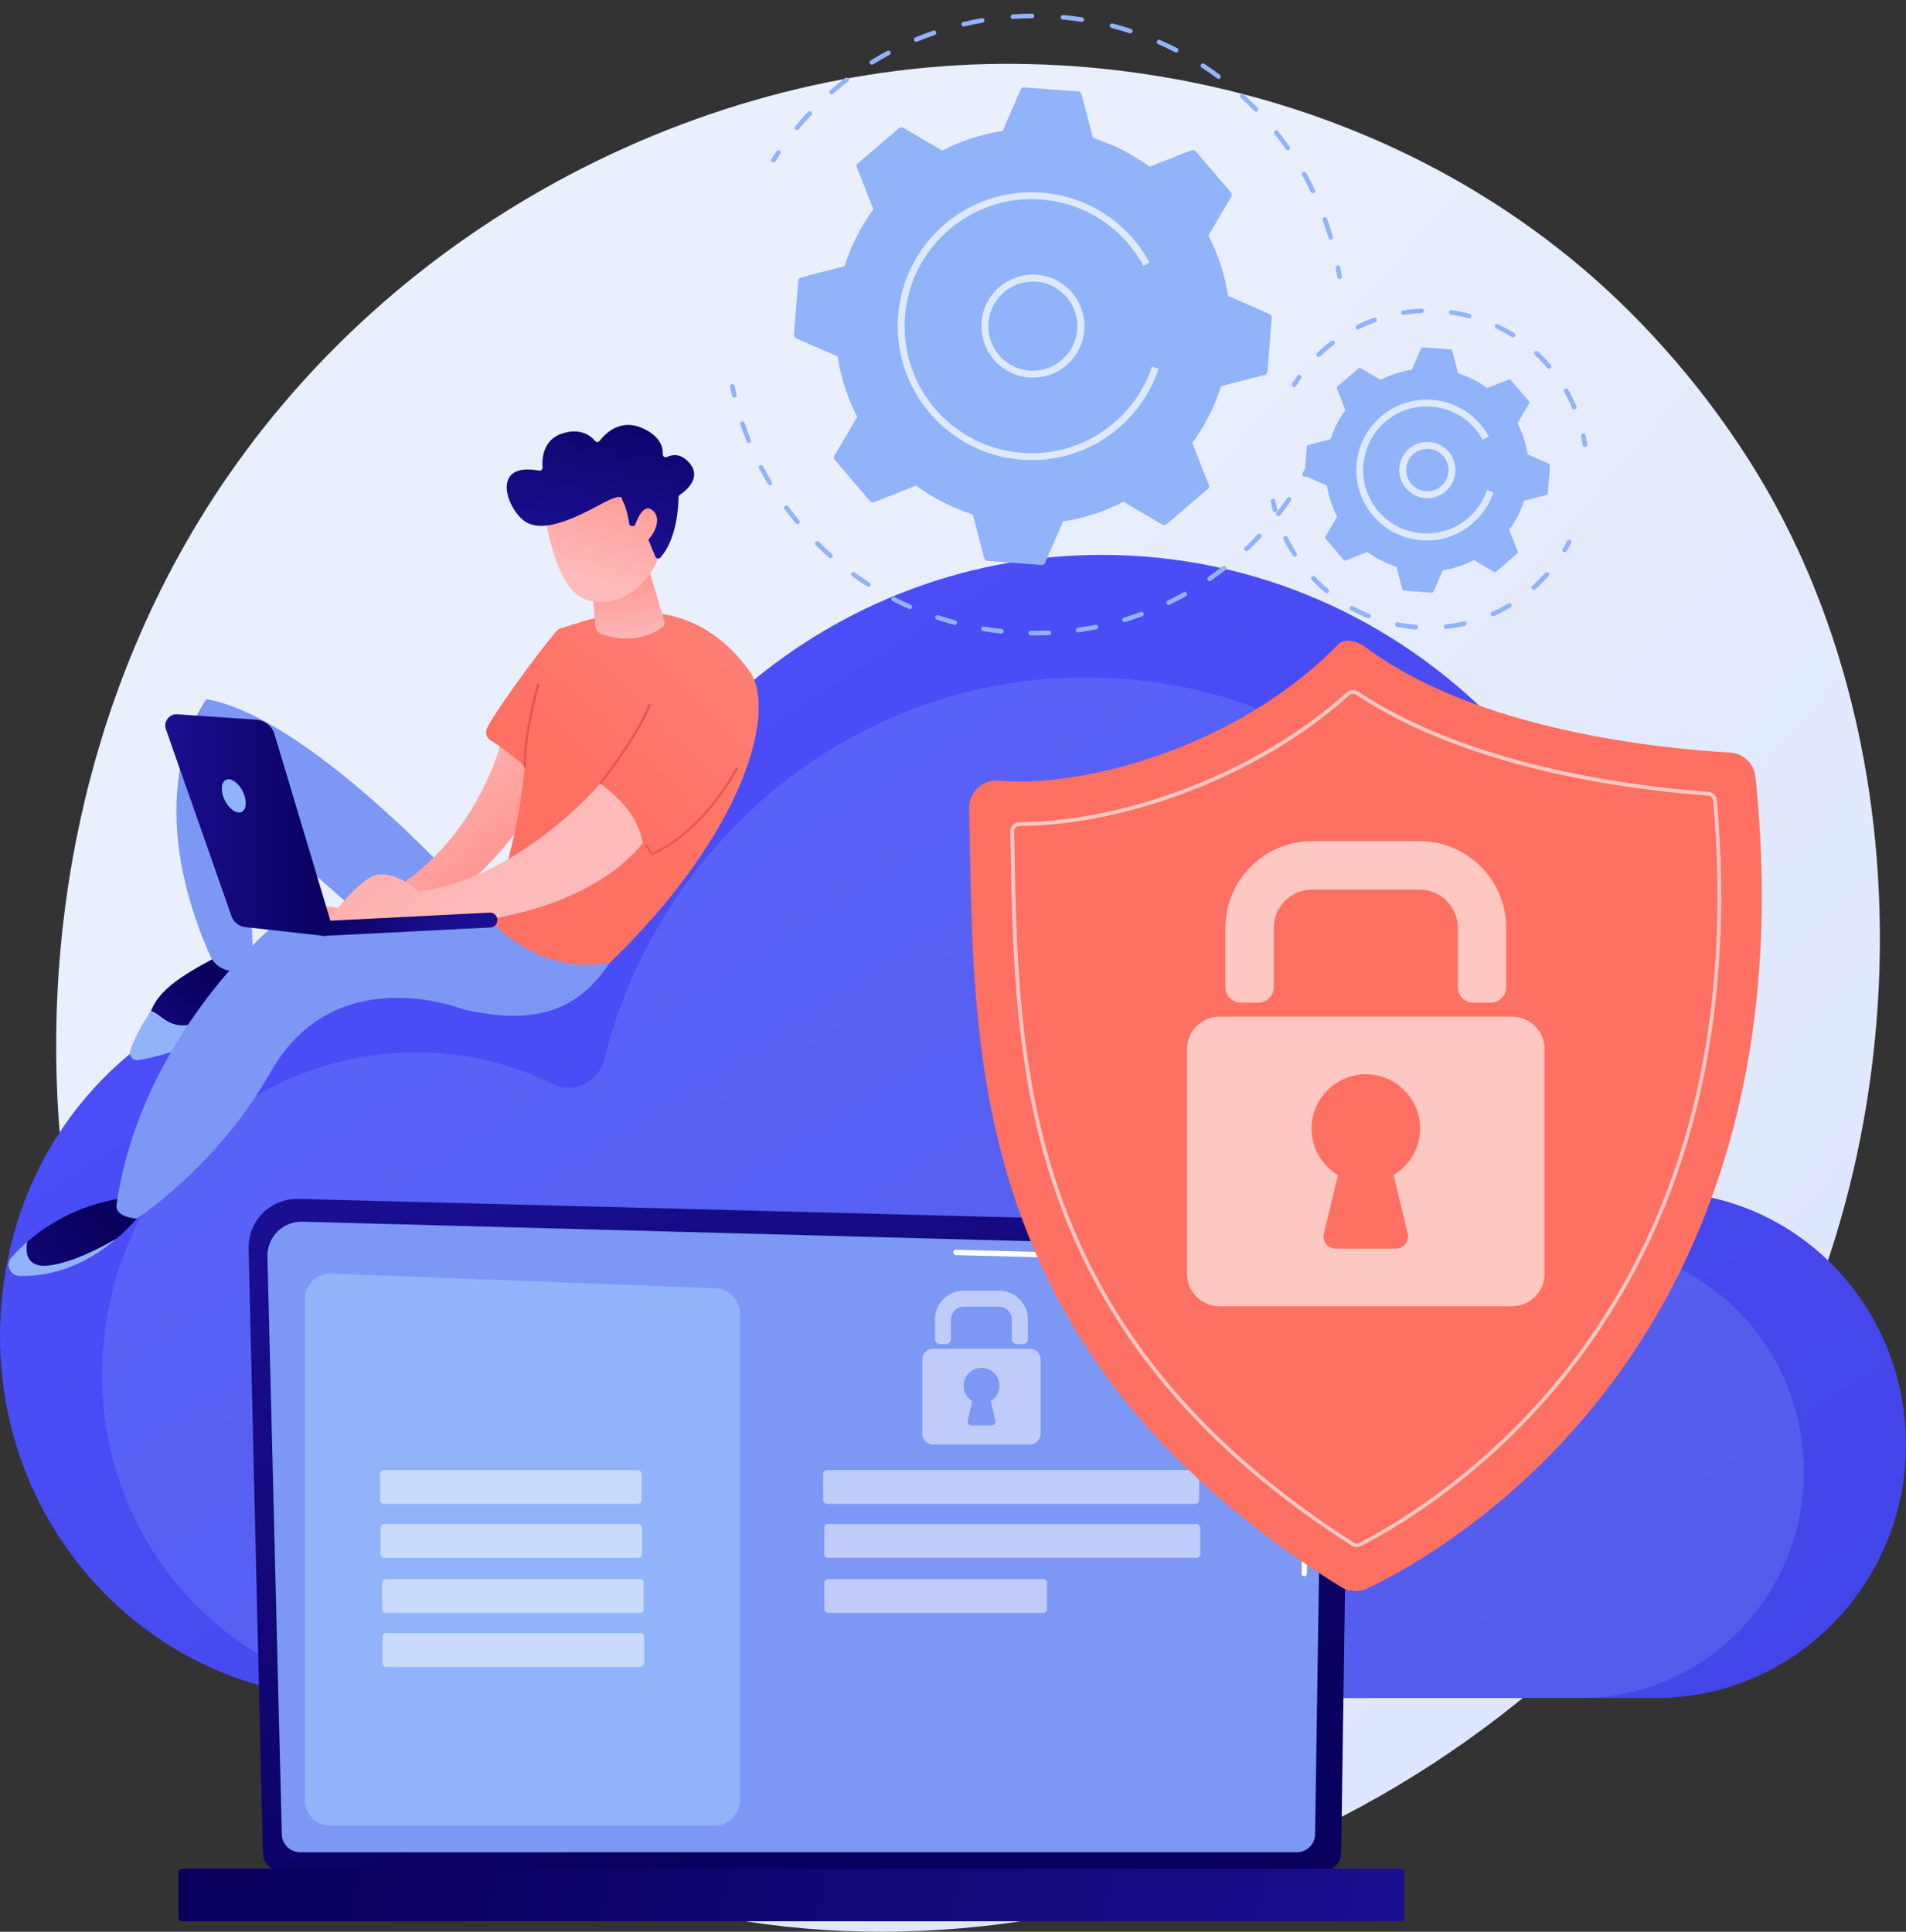 <svg xmlns="http://www.w3.org/2000/svg" xmlns:xlink="http://www.w3.org/1999/xlink" id="Layer_1" x="0px" y="0px" viewBox="0 0 2782.4 2819.9" style="enable-background:new 0 0 2782.4 2819.9;" xml:space="preserve"><rect x="0" y="0" width="2782.4" height="2819.9" fill="#333333" stroke="none"/><style type="text/css">	.st0{fill:url(#SVGID_1_);}	.st1{fill:url(#SVGID_00000153670748307826517050000008323240993965482918_);}	.st2{opacity:0.21;fill:#91B3FA;enable-background:new    ;}	.st3{fill:url(#SVGID_00000146501972137448114330000009897456807480971198_);}	.st4{fill:#7D97F4;}	.st5{fill:#FFFFFF;}	.st6{fill:url(#SVGID_00000168815235970339870620000012296061711604080046_);}	.st7{fill:#91B3FA;}	.st8{opacity:0.51;fill:#FFFFFF;enable-background:new    ;}	.st9{opacity:0.51;}	.st10{opacity:0.7;fill:#FFFFFF;enable-background:new    ;}	.st11{fill:url(#SVGID_00000067196036261866932060000003129176764249320320_);}	.st12{opacity:0.61;fill:#FFFFFF;enable-background:new    ;}	.st13{fill:url(#SVGID_00000057852003904186005460000012451953255147313817_);}	.st14{fill:url(#SVGID_00000091728231758388473100000004704409355583422132_);}	.st15{fill:url(#SVGID_00000026122683156972317740000016657101430213142920_);}	.st16{fill:url(#SVGID_00000166674958391381716020000017465836981359945114_);}	.st17{fill:url(#SVGID_00000108999006941999440910000016776276010845562539_);}	.st18{fill:url(#SVGID_00000074436000206803715870000000688038728869813898_);}	.st19{fill:url(#SVGID_00000088819359219471169220000001868413887411085217_);}	.st20{fill:url(#SVGID_00000165921491352026245780000002817698458148191362_);}	.st21{fill:url(#SVGID_00000154414021369067000670000017947792226569107384_);}	.st22{fill:url(#SVGID_00000023963315554538600550000018185850176934024880_);}	.st23{fill:url(#SVGID_00000024690116690363911470000001556031668289653668_);}	.st24{fill:url(#SVGID_00000043453355682716669020000003432302377166308234_);}	.st25{fill:url(#SVGID_00000165224860197689666910000005061628134107009688_);}	.st26{fill:url(#SVGID_00000127752068459261242530000017829508711413832612_);}</style><g id="Illustration">	<g>					<linearGradient id="SVGID_1_" gradientUnits="userSpaceOnUse" x1="2982.039" y1="-5.493" x2="970.857" y2="1754.289" gradientTransform="matrix(1 0 0 -1 0 2839.848)">			<stop offset="0" style="stop-color:#DAE3FE"></stop>			<stop offset="1" style="stop-color:#E9EFFD"></stop>		</linearGradient>		<path class="st0" d="M2632.7,1935.3c-258.3,617.1-946.4,962.8-1543,869.5c-97.1-15.2-363.3-60.4-598.9-273.6   C37,2120.7-60,1307.9,306,735.1C572.4,318.1,1049.8,81.8,1503.5,93.6c97.7,2.5,472.3,18.2,801.4,293.6   c48.3,40.4,155,136.6,251.1,289C2781.7,1034.3,2801,1533.2,2632.7,1935.3z"></path>		<g>							<linearGradient id="SVGID_00000177466753412580566960000002880651481770321840_" gradientUnits="userSpaceOnUse" x1="4315.83" y1="2620.199" x2="2162.568" y2="-721.074" gradientTransform="matrix(-1 0 0 -1 4539.699 2839.848)">				<stop offset="0" style="stop-color:#4F52FF"></stop>				<stop offset="1" style="stop-color:#4042E2"></stop>			</linearGradient>			<path style="fill:url(#SVGID_00000177466753412580566960000002880651481770321840_);" d="M15.3,1820.2    c44.1-188.2,188.3-336,371.9-381.2c126.2-31.1,247.3-14.4,349.7,35.9c33.9,16.7,74.3-2.2,83.7-39.6    c90.5-359.6,408.9-625.3,787.9-625.3c449.4,0,813.7,373.5,813.7,834.3c0,12.2-0.2,28.9-0.4,45c1.6,34.5,16.3,49.1,38.2,52.8    c176.1,18.8,314.4,167.6,322.1,351.2c8.8,210.8-158.5,385.4-364.2,385.4H514.7C188.9,2478.7-66.2,2168.3,15.3,1820.2z"></path>			<path class="st2" d="M162.7,1890.7c39.4-168.1,168.1-300,332.1-340.4c112.7-27.7,220.8-12.9,312.2,32.1    c30.3,14.9,66.3-2,74.7-35.3c80.8-321.1,365.1-558.3,703.5-558.3c401.2,0,726.5,333.5,726.5,744.9c0,10.9-0.2,25.8-0.4,40.2    c1.4,30.8,14.5,43.8,34.1,47.1c157.2,16.8,280.8,149.7,287.6,313.6c7.9,188.2-141.5,344.1-325.2,344.1H608.6    C317.7,2478.7,89.9,2201.5,162.7,1890.7z"></path>		</g>		<g>							<linearGradient id="SVGID_00000147189543929274286830000003841263069459445417_" gradientUnits="userSpaceOnUse" x1="2128.734" y1="174.725" x2="2487.251" y2="1250.277" gradientTransform="matrix(-1 0 0 -1 3438.148 2839.848)">				<stop offset="0" style="stop-color:#09005D"></stop>				<stop offset="1" style="stop-color:#1A0F91"></stop>			</linearGradient>			<path style="fill:url(#SVGID_00000147189543929274286830000003841263069459445417_);" d="M383.7,2704.1c0,15.4,12.6,28,28.1,28    h1518c15.4,0,28.1-12.6,28.1-28l12.6-872.3c0-15.4-18.2-45.5-51.5-43.3l-1483.5-38.4c-19.4-0.5-38.1,7-51.8,20.6    s-21.2,32.4-20.8,51.7L383.7,2704.1z"></path>			<path class="st4" d="M411.4,2677.2c0,14.6,12,26.6,26.6,26.6h1455.2c14.6,0,26.6-12,26.6-26.6l11.9-791.9    c-1.4-47.7-43.2-64.8-68.5-63.8l-1421.8-38.1c-13.6-0.4-26.8,4.9-36.4,14.5s-14.9,22.8-14.6,36.4L411.4,2677.2z"></path>			<g>				<path class="st5" d="M1904,2301C1904,2301,1903.9,2301,1904,2301c-2.2,0-3.9-1.8-3.9-4l0.9-64.2c0-2.1,1.8-3.8,3.9-3.8     c0,0,0,0,0,0c2.2,0,3.9,1.8,3.9,4l-0.9,64.2C1907.8,2299.3,1906.1,2301,1904,2301z"></path>				<path class="st5" d="M1906.3,2143.6C1906.3,2143.6,1906.3,2143.6,1906.3,2143.6c-2.2,0-3.9-1.8-3.9-4l3.6-246     c-0.1-14.6-4.5-26.3-13.2-34.6c-16.2-15.5-41.9-14.7-43-14.7l-454.5-12.2c-2.1-0.1-3.8-1.8-3.8-4c0.1-2.1,1.7-4,4-3.8     l454.2,12.2c2.8-0.2,30.2-0.6,48.5,16.8c10.3,9.8,15.5,23.4,15.6,40.3l-3.6,246.1C1910.2,2141.9,1908.4,2143.6,1906.3,2143.6z"></path>			</g>							<linearGradient id="SVGID_00000047744863480825836510000012077896661239204783_" gradientUnits="userSpaceOnUse" x1="2962.891" y1="239.005" x2="1366.551" y2="-149.293" gradientTransform="matrix(-1 0 0 -1 3438.148 2839.848)">				<stop offset="0" style="stop-color:#09005D"></stop>				<stop offset="1" style="stop-color:#1A0F91"></stop>			</linearGradient>			<path style="fill:url(#SVGID_00000047744863480825836510000012077896661239204783_);" d="M266.2,2804.6h1778.3    c3.1,0,5.7-2.5,5.7-5.7v-65.3c0-3.1-2.5-5.7-5.7-5.7H266.2c-3.1,0-5.7,2.5-5.7,5.7v65.3C260.6,2802.1,263.1,2804.6,266.2,2804.6z    "></path>			<path class="st7" d="M1042.7,2665.2H482.5c-20.7,0-37.4-16.7-37.4-37.4v-731.3c0-21.2,17.6-38.2,38.8-37.4l560.3,21.4    c20.1,0.8,36,17.3,36,37.4v709.9C1080.1,2648.4,1063.4,2665.2,1042.7,2665.2z"></path>			<g>				<path class="st8" d="M931.3,2195.3H560.2c-2.9,0-5.3-2.4-5.3-5.3v-38.7c0-2.9,2.4-5.3,5.3-5.3h371.1c2.9,0,5.3,2.4,5.3,5.3v38.7     C936.6,2192.9,934.2,2195.3,931.3,2195.3z"></path>				<path class="st8" d="M932,2274H560.9c-2.9,0-5.3-2.4-5.3-5.3V2230c0-2.9,2.4-5.3,5.3-5.3H932c2.9,0,5.3,2.4,5.3,5.3v38.7     C937.4,2271.6,935,2274,932,2274z"></path>				<path class="st8" d="M934.3,2354.4H563.2c-2.9,0-5.3-2.4-5.3-5.3v-38.7c0-2.9,2.4-5.3,5.3-5.3h371.1c2.9,0,5.3,2.4,5.3,5.3v38.7     C939.6,2352,937.2,2354.4,934.3,2354.4z"></path>				<path class="st8" d="M935,2433.2H563.9c-2.9,0-5.3-2.4-5.3-5.3v-38.7c0-2.9,2.4-5.3,5.3-5.3H935c2.9,0,5.3,2.4,5.3,5.3v38.7     C940.4,2430.8,938,2433.2,935,2433.2z"></path>			</g>			<g>				<path class="st8" d="M1745.2,2195.2H1207c-2.9,0-5.3-2.4-5.3-5.3v-38.7c0-2.9,2.4-5.3,5.3-5.3h538.2c2.9,0,5.3,2.4,5.3,5.3v38.7     C1750.5,2192.8,1748.1,2195.2,1745.2,2195.2z"></path>				<path class="st8" d="M1746.9,2274h-538.2c-2.9,0-5.3-2.4-5.3-5.3V2230c0-2.9,2.4-5.3,5.3-5.3h538.2c2.9,0,5.3,2.4,5.3,5.3v38.7     C1752.2,2271.6,1749.8,2274,1746.9,2274z"></path>				<path class="st8" d="M1523.3,2354.4h-314.6c-2.9,0-5.3-2.4-5.3-5.3v-38.7c0-2.9,2.4-5.3,5.3-5.3h314.6c2.9,0,5.3,2.4,5.3,5.3     v38.7C1528.6,2352,1526.2,2354.4,1523.3,2354.4z"></path>				<g class="st9">					<path class="st5" d="M1493,1962.1h-8.4c-4.2,0-7.5-3.4-7.5-7.5V1926c0-10.2-8.3-18.5-18.5-18.5h-51.8      c-10.2,0-18.5,8.3-18.5,18.5v28.6c0,4.2-3.4,7.5-7.5,7.5h-8.4c-4.2,0-7.5-3.4-7.5-7.5V1926c0-23.2,18.8-41.9,41.9-41.9h51.8      c23.2,0,41.9,18.8,41.9,41.9v28.6C1500.5,1958.7,1497.2,1962.1,1493,1962.1z"></path>					<path class="st5" d="M1503.4,1968.8H1362c-8.7,0-15.7,7-15.7,15.7v108.5c0,8.7,7,15.7,15.7,15.7h141.3c8.7,0,15.7-7,15.7-15.7      v-108.5C1519.1,1975.8,1512,1968.8,1503.4,1968.8z M1452.9,2073.6c0.9,3.7-1.9,7.2-5.6,7.2h-29.1c-3.8,0-6.5-3.5-5.6-7.2      l6.8-28.3c-8-4.8-13.3-13.8-12.7-23.9c0.7-13.1,11.3-23.9,24.5-24.7c15.2-0.9,27.9,11.1,27.9,26.1c0,9.6-5.1,17.9-12.8,22.5      L1452.9,2073.6z"></path>				</g>			</g>		</g>		<g>			<g>				<g>					<path class="st7" d="M1904.4,695.7c-0.6,0-1.1-0.1-1.6-0.4c-1.6-0.9-2.2-3-1.3-4.6c2.2-3.9,4.3-7.8,6.3-11.8      c0.9-1.7,2.9-2.3,4.5-1.4c1.6,0.9,2.3,2.9,1.4,4.5c-2.1,4-4.2,8-6.4,12C1906.8,695.1,1905.6,695.7,1904.4,695.7z"></path>					<path class="st7" d="M1510.6,927.5c-2,0-4,0-6,0c-1.9,0-3.3-1.6-3.3-3.4c0-1.8,1.5-3.3,3.4-3.3h0c8.7,0.1,17.5,0,26.2-0.4      c1.7-0.1,3.4,1.4,3.5,3.2c0.1,1.9-1.4,3.4-3.2,3.5C1524.4,927.4,1517.5,927.5,1510.6,927.5z M1461.9,924.9c-0.1,0-0.2,0-0.4,0      c-8.8-1-17.7-2.2-26.3-3.6c-1.8-0.3-3.1-2-2.8-3.9c0.3-1.8,2.1-3.1,3.9-2.8c8.6,1.4,17.3,2.6,26,3.6c1.8,0.2,3.2,1.9,3,3.7      C1465,923.6,1463.6,924.9,1461.9,924.9z M1573.8,923.1c-1.7,0-3.1-1.2-3.3-2.9c-0.3-1.8,1-3.5,2.9-3.8      c8.6-1.2,17.3-2.7,25.8-4.4c1.8-0.4,3.6,0.8,4,2.6c0.4,1.8-0.8,3.6-2.6,4c-8.6,1.7-17.5,3.2-26.2,4.5      C1574.1,923.1,1573.9,923.1,1573.8,923.1z M1393.8,912.2c-0.3,0-0.6,0-0.9-0.1c-8.5-2.3-17.1-4.8-25.5-7.6      c-1.8-0.6-2.7-2.5-2.1-4.3c0.6-1.8,2.5-2.7,4.3-2.1c8.3,2.7,16.7,5.3,25.1,7.5c1.8,0.5,2.9,2.3,2.4,4.1      C1396.7,911.2,1395.3,912.2,1393.8,912.2z M1641.4,908.2c-1.4,0-2.8-0.9-3.2-2.4c-0.5-1.8,0.5-3.7,2.2-4.2      c8.3-2.5,16.7-5.3,24.8-8.3c1.7-0.6,3.7,0.2,4.3,2c0.6,1.7-0.2,3.7-2,4.3c-8.3,3-16.8,5.9-25.2,8.5      C1642.1,908.1,1641.7,908.2,1641.4,908.2z M1328.5,889.3c-0.5,0-0.9-0.1-1.4-0.3c-8.1-3.6-16.2-7.4-24-11.4      c-1.7-0.8-2.3-2.9-1.5-4.5c0.9-1.6,2.9-2.3,4.5-1.5c7.7,4,15.7,7.8,23.6,11.3c1.7,0.8,2.5,2.7,1.7,4.4      C1331,888.5,1329.8,889.3,1328.5,889.3z M1705.9,883.1c-1.3,0-2.5-0.7-3-1.9c-0.8-1.7-0.1-3.7,1.6-4.5      c7.8-3.8,15.7-7.8,23.3-12.1c1.6-0.9,3.7-0.3,4.6,1.3c0.9,1.6,0.3,3.7-1.3,4.6c-7.7,4.3-15.7,8.4-23.6,12.3      C1706.9,883,1706.4,883.1,1705.9,883.1z M1267.5,856.5c-0.6,0-1.3-0.2-1.8-0.5c-7.4-4.8-14.8-9.8-21.9-15      c-1.5-1.1-1.8-3.2-0.7-4.7c1.1-1.5,3.2-1.8,4.7-0.7c7,5.1,14.3,10.1,21.6,14.8c1.6,1,2,3.1,1,4.7      C1269.7,856,1268.6,856.5,1267.5,856.5z M1765.8,848.3c-1.1,0-2.1-0.5-2.8-1.5c-1.1-1.5-0.7-3.6,0.9-4.7      c7.2-4.9,14.3-10.2,21.1-15.5c1.5-1.1,3.6-0.9,4.7,0.6c1.1,1.5,0.9,3.6-0.6,4.7c-7,5.4-14.2,10.7-21.5,15.7      C1767.1,848.1,1766.5,848.3,1765.8,848.3z M1212.3,814.8c-0.8,0-1.6-0.3-2.2-0.8c-6.6-5.8-13.1-12-19.4-18.2      c-1.3-1.3-1.3-3.4,0-4.8c1.3-1.3,3.4-1.3,4.8,0c6.2,6.1,12.6,12.2,19.1,17.9c1.4,1.2,1.5,3.4,0.3,4.8      C1214.2,814.4,1213.3,814.8,1212.3,814.8z M1819.7,804.7c-0.9,0-1.8-0.4-2.4-1.1c-1.3-1.4-1.2-3.5,0.1-4.8      c6.3-6,12.6-12.2,18.5-18.5c1.3-1.3,3.4-1.4,4.8-0.1c1.4,1.3,1.4,3.4,0.1,4.8c-6.1,6.4-12.4,12.7-18.8,18.8      C1821.3,804.4,1820.5,804.7,1819.7,804.7z M1164.1,765.1c-1,0-1.9-0.4-2.6-1.2c-5.6-6.8-11.2-13.8-16.4-20.9      c-1.1-1.5-0.8-3.6,0.7-4.7c1.5-1.1,3.6-0.8,4.7,0.7c5.2,7,10.6,13.9,16.2,20.6c1.2,1.4,1,3.6-0.4,4.7      C1165.6,764.8,1164.9,765.1,1164.1,765.1z M1866.2,753.5c-0.7,0-1.4-0.2-2.1-0.7c-1.5-1.1-1.7-3.3-0.6-4.7      c5.4-6.9,10.6-14,15.5-21.1c1.1-1.5,3.2-1.9,4.7-0.9c1.5,1.1,1.9,3.2,0.9,4.7c-5,7.2-10.3,14.5-15.7,21.5      C1868.2,753,1867.3,753.5,1866.2,753.5z M1124,708.6c-1.1,0-2.3-0.6-2.9-1.6c-4.6-7.6-8.9-15.4-13-23.2      c-0.9-1.6-0.2-3.7,1.4-4.5c1.6-0.9,3.7-0.2,4.5,1.4c4,7.7,8.3,15.4,12.8,22.8c1,1.6,0.4,3.7-1.2,4.6      C1125.2,708.5,1124.6,708.6,1124,708.6z M1093.1,646.7c-1.3,0-2.6-0.8-3.1-2.1c-3.3-8.2-6.4-16.6-9.3-24.9      c-0.6-1.8,0.3-3.7,2.1-4.3c1.7-0.6,3.7,0.3,4.3,2.1c2.8,8.2,5.9,16.5,9.1,24.6c0.7,1.7-0.1,3.7-1.9,4.4      C1093.9,646.6,1093.5,646.7,1093.1,646.7z"></path>					<path class="st7" d="M1072,580.5c-1.5,0-2.9-1-3.3-2.6c-1-4.4-2-8.8-2.9-13.2c-0.4-1.8,0.8-3.6,2.6-4c1.8-0.4,3.6,0.8,4,2.6      c0.9,4.4,1.8,8.7,2.9,13c0.4,1.8-0.7,3.6-2.5,4C1072.5,580.5,1072.2,580.5,1072,580.5z"></path>				</g>				<g>					<path class="st7" d="M1129.1,237.2c-0.6,0-1.2-0.2-1.8-0.5c-1.6-1-2-3.1-1.1-4.6c2.4-3.8,4.9-7.6,7.4-11.4c1-1.5,3.1-2,4.7-0.9      c1.5,1,2,3.1,0.9,4.7c-2.5,3.7-4.9,7.4-7.3,11.2C1131.3,236.7,1130.2,237.2,1129.1,237.2z"></path>					<path class="st7" d="M1942.7,350c-1.5,0-2.8-1-3.2-2.4c-2.6-8.8-5.5-17.6-8.6-26.2c-0.6-1.7,0.3-3.7,2-4.3      c1.7-0.6,3.7,0.3,4.3,2c3.2,8.7,6.1,17.7,8.7,26.6c0.5,1.8-0.5,3.7-2.3,4.2C1943.4,350,1943,350,1942.7,350z M1916.6,282.1      c-1.3,0-2.5-0.7-3-1.9c-4-8.3-8.2-16.5-12.7-24.4c-0.9-1.6-0.3-3.7,1.3-4.6c1.6-0.9,3.7-0.3,4.6,1.3      c4.5,8.1,8.9,16.4,12.9,24.8c0.8,1.7,0.1,3.7-1.6,4.5C1917.6,282,1917.1,282.1,1916.6,282.1z M1879.9,219.2      c-1.1,0-2.1-0.5-2.8-1.4c-5.2-7.5-10.8-14.9-16.5-22.1c-1.2-1.5-0.9-3.6,0.5-4.7c1.5-1.2,3.6-0.9,4.7,0.5      c5.8,7.3,11.4,14.8,16.7,22.4c1.1,1.5,0.7,3.6-0.8,4.7C1881.2,219,1880.5,219.2,1879.9,219.2z M1163.4,189.8      c-0.8,0-1.5-0.3-2.1-0.8c-1.4-1.2-1.6-3.3-0.4-4.7c5.9-7.1,12.1-14.2,18.5-21c1.3-1.4,3.4-1.4,4.8-0.2c1.4,1.3,1.4,3.4,0.2,4.8      c-6.3,6.7-12.4,13.6-18.2,20.6C1165.4,189.4,1164.4,189.8,1163.4,189.8z M1833.5,163.1c-0.9,0-1.8-0.3-2.4-1      c-6.3-6.5-13-13-19.8-19.2c-1.4-1.3-1.5-3.4-0.2-4.8c1.3-1.4,3.4-1.5,4.8-0.2c6.9,6.3,13.6,12.8,20.1,19.5      c1.3,1.3,1.3,3.5-0.1,4.8C1835.2,162.8,1834.3,163.1,1833.5,163.1z M1214.3,137.7c-0.9,0-1.9-0.4-2.5-1.2      c-1.2-1.4-1.1-3.5,0.3-4.8c7-6.1,14.3-12.1,21.6-17.8c1.5-1.1,3.6-0.9,4.7,0.6c1.1,1.5,0.9,3.6-0.6,4.7      c-7.2,5.6-14.4,11.5-21.3,17.5C1215.8,137.5,1215,137.7,1214.3,137.7z M1778.8,115.2c-0.7,0-1.4-0.2-2-0.7      c-7.3-5.5-14.9-10.7-22.6-15.7c-1.6-1-2-3.1-1-4.7c1-1.6,3.1-2,4.7-1c7.8,5.1,15.5,10.4,22.9,16c1.5,1.1,1.8,3.2,0.7,4.7      C1780.8,114.7,1779.8,115.2,1778.8,115.2z M1272.8,94.4c-1.1,0-2.2-0.6-2.9-1.6c-1-1.6-0.5-3.7,1.1-4.6c7.9-4.9,16-9.6,24.2-14      c1.6-0.9,3.7-0.3,4.6,1.4c0.9,1.6,0.3,3.7-1.4,4.6c-8.1,4.3-16.1,9-23.8,13.8C1274,94.2,1273.4,94.4,1272.8,94.4z M1717,76.7      c-0.5,0-1-0.1-1.5-0.4c-8.1-4.2-16.5-8.2-24.9-11.9c-1.7-0.7-2.5-2.7-1.7-4.4c0.7-1.7,2.7-2.5,4.4-1.7c8.5,3.7,17,7.8,25.2,12      c1.7,0.9,2.3,2.9,1.4,4.5C1719.4,76,1718.3,76.7,1717,76.7z M1337.5,61.1c-1.3,0-2.6-0.8-3.1-2.1c-0.7-1.7,0.1-3.7,1.8-4.4      c8.6-3.6,17.3-6.9,26.1-9.9c1.8-0.6,3.7,0.3,4.3,2.1s-0.3,3.7-2.1,4.3c-8.7,3-17.3,6.3-25.8,9.8      C1338.4,61,1337.9,61.1,1337.5,61.1z M1649.9,48.7c-0.3,0-0.7-0.1-1-0.2c-8.7-2.8-17.6-5.4-26.4-7.7c-1.8-0.5-2.9-2.3-2.4-4.1      c0.5-1.8,2.3-2.9,4.1-2.4c9,2.3,18,4.9,26.8,7.8c1.8,0.6,2.7,2.5,2.2,4.2C1652.6,47.8,1651.3,48.7,1649.9,48.7z M1406.7,38.7      c-1.5,0-2.9-1-3.3-2.6c-0.4-1.8,0.7-3.6,2.5-4c9.1-2.1,18.3-4,27.4-5.6c1.9-0.3,3.6,0.9,3.9,2.7c0.3,1.8-0.9,3.6-2.7,3.9      c-9,1.5-18.1,3.4-27,5.5C1407.3,38.6,1407,38.7,1406.7,38.7z M1579.1,31.9c-0.2,0-0.3,0-0.5,0c-9-1.4-18.2-2.5-27.3-3.3      c-1.9-0.2-3.2-1.8-3-3.7c0.2-1.9,1.8-3.2,3.7-3c9.2,0.8,18.6,2,27.8,3.4c1.8,0.3,3.1,2,2.8,3.8      C1582.1,30.7,1580.7,31.9,1579.1,31.9z M1478.7,27.7c-1.8,0-3.2-1.4-3.4-3.1c-0.1-1.9,1.3-3.5,3.1-3.6c9.2-0.7,18.6-1,27.9-1.1      h0c1.8,0,3.3,1.5,3.4,3.3c0,1.9-1.5,3.4-3.3,3.4c-9.2,0.1-18.4,0.4-27.5,1.1C1478.9,27.7,1478.8,27.7,1478.7,27.7z"></path>					<path class="st7" d="M1955.5,407.3c-1.6,0-3.1-1.2-3.3-2.8c-0.7-4.4-1.4-8.8-2.3-13.2c-0.3-1.8,0.9-3.6,2.7-3.9      c1.8-0.3,3.6,0.9,3.9,2.7c0.8,4.4,1.6,8.9,2.3,13.4c0.3,1.8-1,3.6-2.8,3.8C1955.9,407.3,1955.7,407.3,1955.5,407.3z"></path>				</g>				<g>					<path class="st7" d="M1856.4,463.7c0.2-2.3-1.1-4.5-3.2-5.4l-60.4-26.2c-4.7-30.4-14.2-60.2-28.7-88.3l33.3-56.7      c1.2-2,0.9-4.5-0.6-6.3l-51.3-60c-1.5-1.8-3.9-2.4-6.1-1.5l-61.2,24.1c-25.5-18.7-53.5-32.8-82.8-42.1l-16.6-63.7      c-0.6-2.2-2.5-3.8-4.8-4l-78.7-6.1c-2.3-0.2-4.5,1.1-5.4,3.2l-26.2,60.4c-30.4,4.7-60.2,14.2-88.3,28.7l-56.7-33.3      c-2-1.2-4.5-0.9-6.3,0.6l-60,51.3c-1.8,1.5-2.4,3.9-1.5,6.1l24.1,61.2c-18.7,25.5-32.8,53.5-42.1,82.8l-63.7,16.6      c-2.2,0.6-3.8,2.5-4,4.8l-6.1,78.7c-0.2,2.3,1.1,4.5,3.2,5.4l60.4,26.2c4.7,30.4,14.2,60.2,28.7,88.3l-33.3,56.7      c-1.2,2-0.9,4.5,0.6,6.3l51.3,60c1.5,1.8,3.9,2.4,6.1,1.5l61.2-24.1c25.5,18.7,53.5,32.8,82.8,42.1l16.6,63.7      c0.6,2.2,2.5,3.9,4.8,4l78.7,6.1c2.3,0.2,4.5-1.1,5.4-3.2l26.2-60.4c30.4-4.7,60.2-14.2,88.3-28.7l56.7,33.3      c2,1.2,4.5,0.9,6.3-0.6l60-51.3c1.8-1.5,2.4-3.9,1.5-6.1l-24.1-61.2c18.7-25.5,32.8-53.5,42.1-82.8l63.7-16.6      c2.2-0.6,3.9-2.5,4-4.8L1856.4,463.7z"></path>					<path class="st10" d="M1507.6,551.2c-15.4,0-30.4-4.7-43.2-13.8c-33.8-23.9-41.9-70.9-17.9-104.7      c11.6-16.4,28.9-27.3,48.7-30.7c19.8-3.4,39.7,1.1,56.1,12.7c16.4,11.6,27.3,28.9,30.7,48.7c3.4,19.8-1.1,39.7-12.7,56.1      c-11.6,16.4-28.9,27.3-48.7,30.7C1516.2,550.9,1511.9,551.2,1507.6,551.2z M1507.9,411c-3.7,0-7.4,0.3-11.1,1      c-17.1,2.9-32.1,12.4-42.1,26.5c-20.7,29.3-13.8,69.9,15.5,90.7c14.2,10,31.4,13.9,48.5,11c17.1-2.9,32.1-12.4,42.1-26.5      c10-14.2,13.9-31.4,11-48.5c-2.9-17.1-12.4-32.1-26.5-42.1l0,0C1534.3,415.1,1521.3,411,1507.9,411z"></path>					<path class="st10" d="M1506.4,671.6c-5.1,0-10.3-0.2-15.5-0.6c-52.1-4.1-99.4-28.1-133.4-67.8c-30.6-35.7-47-80.2-47-126.8      c0-5.1,0.2-10.3,0.6-15.5c4.1-52.1,28.1-99.4,67.8-133.4c39.7-33.9,90.2-50.4,142.3-46.3c52.1,4.1,99.4,28.1,133.4,67.8      c9.1,10.6,17,22.1,23.6,34.3l-8.9,4.8c-6.2-11.5-13.8-22.5-22.4-32.5c-32.2-37.6-77.1-60.5-126.5-64.3      c-49.4-3.8-97.3,11.8-134.9,44c-37.6,32.2-60.5,77.1-64.3,126.5c-0.4,4.9-0.6,9.8-0.6,14.7c0,44.1,15.5,86.3,44.5,120.2      c32.2,37.6,77.1,60.5,126.5,64.3c49.4,3.8,97.3-11.8,134.9-44c25.5-21.8,44.6-50.2,55.3-81.8l9.6,3.2      c-11.2,33.4-31.3,63.3-58.3,86.3C1597.5,655.2,1553,671.6,1506.4,671.6z"></path>				</g>			</g>			<g>				<g>					<path class="st7" d="M2284.2,806.2c-0.6,0-1.2-0.2-1.7-0.5c-1.6-0.9-2.1-3-1.2-4.6c2.3-3.8,4.4-7.7,6.4-11.6      c0.9-1.7,2.9-2.3,4.5-1.4c1.6,0.9,2.3,2.9,1.4,4.5c-2.1,4-4.3,8-6.6,11.9C2286.4,805.7,2285.3,806.2,2284.2,806.2z"></path>					<path class="st7" d="M2066.9,918.9c-0.1,0-0.2,0-0.3,0c-9.1-0.7-18.3-2-27.3-3.8c-1.8-0.4-3-2.1-2.7-4c0.4-1.8,2.1-3,4-2.7      c8.7,1.7,17.6,2.9,26.5,3.6c1.9,0.1,3.2,1.8,3.1,3.6C2070.1,917.6,2068.6,918.9,2066.9,918.9z M2110.9,918.2      c-1.7,0-3.1-1.3-3.3-3c-0.2-1.8,1.1-3.5,3-3.7c8.9-1,17.7-2.5,26.4-4.5c1.8-0.4,3.6,0.7,4,2.5c0.4,1.8-0.7,3.6-2.5,4      c-8.9,2.1-18,3.6-27.1,4.7C2111.2,918.2,2111,918.2,2110.9,918.2z M1997.8,902.6c-0.4,0-0.9-0.1-1.3-0.2      c-8.5-3.4-16.8-7.4-24.8-11.8c-1.6-0.9-2.2-2.9-1.3-4.6c0.9-1.6,2.9-2.2,4.6-1.3c7.8,4.3,15.9,8.2,24.1,11.5      c1.7,0.7,2.6,2.7,1.9,4.4C2000.4,901.8,1999.1,902.6,1997.8,902.6z M2179.4,899.6c-1.3,0-2.5-0.7-3.1-2c-0.8-1.7,0-3.7,1.7-4.4      c8.1-3.6,16.1-7.8,23.7-12.3c1.6-1,3.7-0.4,4.6,1.2c1,1.6,0.4,3.7-1.2,4.6c-7.9,4.7-16.1,9-24.4,12.7      C2180.3,899.5,2179.9,899.6,2179.4,899.6z M1937,866.1c-0.8,0-1.5-0.3-2.2-0.8c-7-5.8-13.7-12.2-20.1-18.8      c-1.3-1.4-1.2-3.5,0.1-4.8c1.4-1.3,3.5-1.2,4.8,0.1c6.1,6.5,12.7,12.6,19.5,18.3c1.4,1.2,1.6,3.3,0.4,4.7      C1938.9,865.7,1937.9,866.1,1937,866.1z M2239,861c-0.9,0-1.8-0.4-2.5-1.1c-1.2-1.4-1.1-3.5,0.3-4.8l2-1.8      c5.9-5.4,11.6-11.2,16.9-17.1c1.2-1.4,3.4-1.5,4.8-0.3c1.4,1.2,1.5,3.4,0.3,4.8c-5.5,6.1-11.3,12.1-17.4,17.6l-2,1.8      C2240.6,860.7,2239.8,861,2239,861z M1890,812.8c-1.1,0-2.2-0.5-2.8-1.6c-4.9-7.7-9.5-15.8-13.5-24c-0.8-1.7-0.1-3.7,1.6-4.5      c1.7-0.8,3.7-0.1,4.5,1.6c3.9,8,8.3,15.8,13.1,23.3c1,1.6,0.5,3.6-1,4.6C1891.3,812.7,1890.7,812.8,1890,812.8z"></path>					<path class="st7" d="M1861.4,747.8c-1.5,0-2.9-1-3.3-2.5c-1.2-4.4-2.2-8.8-3.1-13.3c-0.4-1.8,0.8-3.6,2.6-4      c1.8-0.4,3.6,0.8,4,2.6c0.9,4.3,1.9,8.7,3,12.9c0.5,1.8-0.6,3.6-2.4,4.1C1862,747.7,1861.7,747.8,1861.4,747.8z"></path>				</g>				<g>					<path class="st7" d="M1889.1,565c-0.6,0-1.2-0.2-1.8-0.5c-1.6-1-2-3.1-1.1-4.6c2.4-3.8,5-7.7,7.6-11.3c1.1-1.5,3.2-1.9,4.7-0.8      c1.5,1.1,1.9,3.2,0.8,4.7c-2.6,3.6-5,7.3-7.4,11C1891.3,564.5,1890.3,565,1889.1,565z"></path>					<path class="st7" d="M2298.1,597.8c-1.3,0-2.6-0.8-3.1-2.1c-3.4-8-7.3-16-11.7-23.6c-0.9-1.6-0.4-3.7,1.3-4.6s3.7-0.4,4.6,1.3      c4.5,7.8,8.5,16,12,24.3c0.7,1.7-0.1,3.7-1.8,4.4C2299,597.7,2298.5,597.8,2298.1,597.8z M2261.4,538.4c-0.9,0-1.9-0.4-2.6-1.2      c-1.7-2-3.5-4-5.3-6c-4.1-4.5-8.4-8.9-12.9-13c-1.4-1.3-1.4-3.4-0.2-4.8c1.3-1.4,3.4-1.4,4.8-0.2c4.6,4.3,9,8.8,13.3,13.4      c1.9,2,3.7,4.1,5.4,6.2c1.2,1.4,1,3.5-0.4,4.7C2262.9,538.1,2262.1,538.4,2261.4,538.4z M1925,521.1c-0.9,0-1.8-0.3-2.4-1      c-1.3-1.3-1.2-3.5,0.1-4.8c1.4-1.3,2.7-2.6,4.1-3.9c5.3-4.8,10.8-9.4,16.5-13.7c1.5-1.1,3.6-0.8,4.7,0.6      c1.1,1.5,0.8,3.6-0.6,4.7c-5.5,4.2-10.9,8.7-16,13.3c-1.4,1.2-2.7,2.5-4,3.8C1926.7,520.8,1925.9,521.1,1925,521.1z       M2208.7,492.6c-0.6,0-1.2-0.2-1.8-0.5c-7.4-4.7-15.1-9-23-12.7c-1.7-0.8-2.4-2.8-1.6-4.5c0.8-1.7,2.8-2.4,4.5-1.6      c8.1,3.9,16.1,8.3,23.7,13.1c1.6,1,2,3.1,1,4.6C2210.9,492,2209.8,492.6,2208.7,492.6z M1982.2,480.9c-1.2,0-2.4-0.7-3-1.9      c-0.8-1.7-0.1-3.7,1.5-4.5c8-4,16.4-7.6,24.9-10.6c1.8-0.6,3.7,0.3,4.3,2c0.6,1.7-0.3,3.7-2,4.3c-8.2,3-16.4,6.4-24.2,10.3      C1983.2,480.8,1982.7,480.9,1982.2,480.9z M2144.7,464.7c-0.3,0-0.6,0-0.9-0.1c-8.4-2.2-17.1-4-25.8-5.3      c-1.8-0.3-3.1-2-2.8-3.8c0.3-1.8,2-3.2,3.8-2.8c8.9,1.3,17.8,3.1,26.5,5.4c1.8,0.5,2.9,2.3,2.4,4.1      C2147.5,463.7,2146.2,464.7,2144.7,464.7z M2048.7,459.7c-1.6,0-3.1-1.2-3.3-2.8c-0.3-1.8,1-3.6,2.8-3.8      c8.9-1.4,17.9-2.3,26.9-2.7c1.9,0,3.4,1.4,3.5,3.2c0.1,1.9-1.4,3.4-3.2,3.5c-8.8,0.4-17.6,1.2-26.2,2.6      C2049,459.7,2048.9,459.7,2048.7,459.7z"></path>					<path class="st7" d="M2313.7,652.4c-1.6,0-3.1-1.2-3.3-2.8c-0.7-4.3-1.5-8.7-2.4-13c-0.4-1.8,0.8-3.6,2.6-4      c1.8-0.4,3.6,0.8,4,2.6c1,4.4,1.8,8.9,2.5,13.4c0.3,1.8-1,3.6-2.8,3.8C2314,652.4,2313.8,652.4,2313.7,652.4z"></path>				</g>				<g>					<path class="st7" d="M2262.7,679.7c0.1-1.2-0.6-2.3-1.7-2.8l-31-13.5c-2.4-15.6-7.3-30.9-14.8-45.4l17.1-29.1      c0.6-1,0.5-2.3-0.3-3.2l-26.4-30.8c-0.8-0.9-2-1.2-3.1-0.8l-31.4,12.4c-13.1-9.6-27.5-16.8-42.5-21.6l-8.5-32.7      c-0.3-1.1-1.3-2-2.5-2.1l-40.4-3.1c-1.2-0.1-2.3,0.6-2.8,1.7l-13.5,31c-15.6,2.4-30.9,7.3-45.4,14.8l-29.1-17.1      c-1-0.6-2.3-0.5-3.2,0.3l-30.8,26.4c-0.9,0.8-1.2,2-0.8,3.1l12.4,31.4c-9.6,13.1-16.8,27.5-21.6,42.5l-32.7,8.5      c-1.1,0.3-2,1.3-2.1,2.5l-3.1,40.4c-0.1,1.2,0.6,2.3,1.7,2.8l31,13.5c2.4,15.6,7.3,30.9,14.8,45.4l-17.1,29.1      c-0.6,1-0.5,2.3,0.3,3.2l26.4,30.8c0.8,0.9,2,1.2,3.1,0.8l31.4-12.4c13.1,9.6,27.5,16.8,42.5,21.6l8.5,32.7      c0.3,1.1,1.3,2,2.5,2.1l40.4,3.1c1.2,0.1,2.3-0.6,2.8-1.7l13.5-31c15.6-2.4,30.9-7.3,45.4-14.8l29.1,17.1      c1,0.6,2.3,0.5,3.2-0.3l30.8-26.4c0.9-0.8,1.2-2,0.8-3.1l-12.4-31.4c9.6-13.1,16.8-27.5,21.6-42.5l32.7-8.5      c1.1-0.3,2-1.3,2.1-2.5L2262.7,679.7z"></path>					<path class="st10" d="M2083.6,727.2c-8.4,0-16.6-2.6-23.6-7.6c-18.5-13.1-22.9-38.7-9.8-57.2c6.3-9,15.8-14.9,26.6-16.7      c10.8-1.9,21.7,0.6,30.6,7c9,6.3,14.9,15.8,16.7,26.6c1.9,10.8-0.6,21.7-7,30.6c-6.3,9-15.8,14.9-26.6,16.7      C2088.3,727,2085.9,727.2,2083.6,727.2z M2083.7,655.2c-9.7,0-19.3,4.5-25.3,13.1c-9.9,13.9-6.5,33.3,7.4,43.1      c6.8,4.8,15,6.6,23.1,5.2c8.1-1.4,15.3-5.9,20-12.6c4.8-6.8,6.6-15,5.2-23.1c-1.4-8.2-5.9-15.3-12.6-20l0,0      C2096.2,657,2089.9,655.2,2083.7,655.2z"></path>					<path class="st10" d="M2083,789c-2.7,0-5.4-0.1-8.2-0.3c-27.4-2.1-52.3-14.8-70.2-35.7c-16.6-19.4-24.7-43.1-24.7-66.8      c0-29,12.2-57.9,36-78.2c43.1-36.9,108.2-31.8,145.1,11.3c0.3,0.3,0.6,0.7,0.9,1c4,4.8,7.6,9.9,10.6,15.3c0,0,0,0,0,0.1      c0,0.1,0.1,0.2,0.1,0.2c0.1,0.1,0.2,0.3,0.2,0.4c0,0.1,0.1,0.2,0.1,0.2c0.1,0.2,0.3,0.5,0.4,0.7l-8.9,4.8      c-3.1-5.8-6.9-11.2-11.2-16.3l0,0c-23.6-27.5-59.8-37.8-92.8-29.7c-13.6,3.3-26.6,9.8-38,19.5c-21.4,18.3-32.4,44.4-32.4,70.6      c0,21.3,7.3,42.8,22.2,60.2c33.3,38.9,91.9,43.4,130.8,10.2c12.8-10.9,22.3-25.1,27.6-41l9.6,3.2      c-5.9,17.6-16.5,33.3-30.7,45.4C2130.9,780.4,2107.5,789,2083,789z"></path>				</g>			</g>		</g>		<g>			<g>									<linearGradient id="SVGID_00000084521086458654484830000001815882065122967456_" gradientUnits="userSpaceOnUse" x1="3204.934" y1="2532.794" x2="2740.367" y2="2078.326" gradientTransform="matrix(1 0 0 -1 0 2839.848)">					<stop offset="0" style="stop-color:#FF928E"></stop>					<stop offset="1" style="stop-color:#FE7062"></stop>				</linearGradient>				<path style="fill:url(#SVGID_00000084521086458654484830000001815882065122967456_);" d="M1427.4,1150.2     c8.3-7.8,19.5-11.6,30.9-10.6c121.2,10.9,347.3-47.5,495-198.7c10.3-10.5,29-4.6,40.7,4.2c164.3,122.8,436.7,148.2,531.3,153.4     c19.6,1.1,35.4,16.2,37.4,35.7c86,830.5-454.8,1131.5-566.9,1184.6c-12.3,5.8-26.7,5-38.2-2.2     c-559-348.2-535.1-801-542.8-1136.5C1414.5,1168.9,1419.1,1158,1427.4,1150.2z"></path>				<path class="st12" d="M1980.7,2258.6c-2.5,0-5-0.7-7.2-2.1c-214.3-137-354-300.8-427-500.7c-65.2-178.5-68.4-360.4-71.2-520.8     l-0.4-21.4c-0.1-3.6,1.3-6.9,3.8-9.5c2.5-2.6,5.9-4,9.5-4h0c132.7,0,331.9-58.6,478-189.5c4.5-4,11.1-4.5,16.2-1.2     c160.5,106.5,389.5,137.5,511.7,146.5c6.5,0.5,11.6,5.6,12.2,12.1c28.4,324.1-39,598.1-200.3,814.5     c-120.5,161.6-263.4,245.8-319.2,274.5l0,0C1984.8,2258.1,1982.8,2258.6,1980.7,2258.6z M1984.2,2252.3l1.2,2.4L1984.2,2252.3     c55.5-28.5,197.5-112.2,317.4-272.9c160.5-215.3,227.6-488.1,199.3-810.8c-0.3-3.8-3.4-6.8-7.2-7.1     c-122.7-9-352.8-40.2-514.3-147.4c-3-2-6.9-1.7-9.5,0.7c-147.2,131.9-347.9,190.9-481.5,190.9h0c-2.3,0-4.3,0.8-5.7,2.4     c-1.5,1.5-2.3,3.5-2.2,5.6l0.4,21.4c2.8,160,6,341.3,70.9,519c72.6,198.7,211.6,361.6,424.8,498     C1978.8,2253.4,1981.8,2253.6,1984.2,2252.3z"></path>			</g>			<g>				<path class="st12" d="M2176.1,1463.7h-25.3c-12.6,0-22.7-10.2-22.7-22.7v-86.4c0-30.9-25.1-56-56-56h-156.6     c-30.9,0-56,25.1-56,56v86.4c0,12.6-10.2,22.7-22.7,22.7h-25.3c-12.6,0-22.7-10.2-22.7-22.7v-86.4c0-70,56.7-126.7,126.7-126.7     h156.6c70,0,126.7,56.7,126.7,126.7v86.4C2198.8,1453.5,2188.6,1463.7,2176.1,1463.7z"></path>				<path class="st12" d="M2207.4,1484.1h-427.3c-26.2,0-47.4,21.2-47.4,47.4v327.9c0,26.2,21.2,47.4,47.4,47.4h427.3     c26.2,0,47.4-21.2,47.4-47.4v-327.9C2254.8,1505.3,2233.6,1484.1,2207.4,1484.1z M2054.9,1801c2.7,11-5.7,21.7-17.1,21.7h-88.1     c-11.4,0-19.7-10.6-17.1-21.7l20.6-85.6c-24.3-14.5-40.1-41.6-38.5-72.3c2.1-39.7,34.3-72.3,74-74.8c46-2.9,84.3,33.6,84.3,79     c0,28.9-15.5,54.2-38.6,68L2054.9,1801z"></path>			</g>		</g>		<g>							<linearGradient id="SVGID_00000156586457181174299990000010833983047253142918_" gradientUnits="userSpaceOnUse" x1="4439.917" y1="1395.278" x2="4565.375" y2="1264.243" gradientTransform="matrix(-1 0 0 -1 4760.828 2839.848)">				<stop offset="0" style="stop-color:#09005D"></stop>				<stop offset="1" style="stop-color:#1A0F91"></stop>			</linearGradient>			<path style="fill:url(#SVGID_00000156586457181174299990000010833983047253142918_);" d="M355.9,1376.9c0,0,34.6,1.8,38.9,73    c0,0-80.2,71.9-188.6,89.1c-8.1,1.3,11.4-55.6,14.3-63.2C234.4,1439.1,278.3,1415.5,355.9,1376.9z"></path>			<path class="st4" d="M745.6,1293.2h-73c0,0-224.1-247.5-371.2-272.5c0,0-102.3,130.6,5.5,374.7c8.7,19.6,32.9,28.4,51,16.8    c5.4-3.5,9.3-8.1,11.7-13.9l-8.7-208.4c0,0,191.2,167.2,224.4,199.5C618.6,1421.6,787.5,1402,745.6,1293.2z"></path>							<linearGradient id="SVGID_00000034052293672676801310000013706556526364878263_" gradientUnits="userSpaceOnUse" x1="4606.344" y1="1066.381" x2="4843.653" y2="892.209" gradientTransform="matrix(-1 0 0 -1 4760.828 2839.848)">				<stop offset="0" style="stop-color:#09005D"></stop>				<stop offset="1" style="stop-color:#1A0F91"></stop>			</linearGradient>			<path style="fill:url(#SVGID_00000034052293672676801310000013706556526364878263_);" d="M39.6,1812.9    c30.6-26.8,79.4-56.9,149.8-65.5l23.8,14.6c0,0-15.2,22.4-42.9,46c-25.5,14.8-64.8,34.9-97.5,39.2    C41,1851.4,36.4,1832.2,39.6,1812.9z"></path>			<path class="st7" d="M220.4,1475.7c18.9,6.1,27.1,32.8,75,15.1c46.3-17.1,80.7-39.1,98.4-51.8c0.4,3.4,0.7,7,1,10.9    c0,0-84.6,80.5-193,97.6c-8.1,1.3-14.6-6.8-11.7-14.5C195.3,1519.2,204.8,1498.2,220.4,1475.7z"></path>			<path class="st7" d="M16.5,1835.8c6-6.9,13.7-14.7,23.1-22.9c-3.2,19.3,1.5,38.5,33.2,34.3c32.6-4.3,72-24.4,97.5-39.2    c-31.9,27.2-80.5,56.2-141.9,54.5C14.7,1862.1,7.5,1846.1,16.5,1835.8z"></path>			<path class="st4" d="M743,1346l-342,3.7c0,0-195.3,161.6-230.7,408c0,0-5.9,18.1,29.4,21.2c0,0,118.1-77.1,195.1-213.5    c94.4-167.2,281.4-91.9,281.4-91.9c89.9,19.8,161.4,12.5,213.7-68.1L743,1346z"></path>							<linearGradient id="SVGID_00000131335227407793277930000014679798659946195079_" gradientUnits="userSpaceOnUse" x1="4222.945" y1="1710.084" x2="4061.836" y2="1518.495" gradientTransform="matrix(-1 0 0 -1 4760.828 2839.848)">				<stop offset="0" style="stop-color:#FEBBBA"></stop>				<stop offset="1" style="stop-color:#FF928E"></stop>			</linearGradient>			<path style="fill:url(#SVGID_00000131335227407793277930000014679798659946195079_);" d="M734.9,1070.5    c0,0-36.8,184.5-217.2,257.5l-64.2-7.6l-15.1,24.1l150.5,4.8c0,0,128.7-51,196.8-189.8C788,1155,825.5,1077.5,734.9,1070.5z"></path>							<linearGradient id="SVGID_00000124874126308515618160000012940411580163468938_" gradientUnits="userSpaceOnUse" x1="1336.721" y1="2181.645" x2="851.929" y2="1676.654" gradientTransform="matrix(1 0 0 -1 0 2839.848)">				<stop offset="0" style="stop-color:#FF928E"></stop>				<stop offset="1" style="stop-color:#FE7062"></stop>			</linearGradient>			<path style="fill:url(#SVGID_00000124874126308515618160000012940411580163468938_);" d="M715.2,1343c0,0,41.9-113.8,50.9-224.4    c0,0-30.6-26.3-49.8-37.7c-6.2-3.7-8.5-11.5-5.4-17.9c14.1-29.2,99.2-143.6,105.6-145.2c34.7-8.6,176.8-76.2,276.9,60.7    c43,58.8-8.5,239.7-203.4,427C827.2,1415.7,768.5,1397.6,715.2,1343z"></path>							<linearGradient id="SVGID_00000048462698530409377910000003896109976800438169_" gradientUnits="userSpaceOnUse" x1="4035.085" y1="1535.76" x2="4357.117" y2="1976.316" gradientTransform="matrix(-1 0 0 -1 4760.828 2839.848)">				<stop offset="0" style="stop-color:#FEBBBA"></stop>				<stop offset="1" style="stop-color:#FF928E"></stop>			</linearGradient>			<path style="fill:url(#SVGID_00000048462698530409377910000003896109976800438169_);" d="M876.5,1143.6    c0,0-116.3,137.7-265,157.9c0,0-38.4-35-67-22.5c-28.6,12.5-67.8,67.7-67.8,67.7h190.9c0,0,180.5-6.4,270.8-115.8    C931.1,1192.5,909.4,1169.6,876.5,1143.6z"></path>							<linearGradient id="SVGID_00000117640336005190772170000010040862217922368434_" gradientUnits="userSpaceOnUse" x1="3838.09" y1="1900.848" x2="3849.952" y2="2007.605" gradientTransform="matrix(-1 0 0 -1 4760.828 2839.848)">				<stop offset="0" style="stop-color:#FEBBBA"></stop>				<stop offset="1" style="stop-color:#FF928E"></stop>			</linearGradient>			<path style="fill:url(#SVGID_00000117640336005190772170000010040862217922368434_);" d="M944.3,821.2l25.4,84.9    c1.2,3.9-0.3,8.1-3.6,10.4c-12.3,8.4-44.3,25.1-88.2,8.9c-5-1.9-8.5-6.5-8.9-11.9l-6-73.9L944.3,821.2z"></path>			<g>									<linearGradient id="SVGID_00000145763702705225824960000007592757446851656581_" gradientUnits="userSpaceOnUse" x1="3901.358" y1="1993.972" x2="3849.075" y2="2166.414" gradientTransform="matrix(-1 0 0 -1 4760.828 2839.848)">					<stop offset="0" style="stop-color:#FEBBBA"></stop>					<stop offset="1" style="stop-color:#FF928E"></stop>				</linearGradient>				<path style="fill:url(#SVGID_00000145763702705225824960000007592757446851656581_);" d="M795.3,752.4c0,0,12.5,88,46.3,115.1     c33.8,27.1,99.7,6.7,121.9-59.7l-44.3-113.4L795.3,752.4z"></path>									<linearGradient id="SVGID_00000160908525588113430630000004489183143080476831_" gradientUnits="userSpaceOnUse" x1="3854.178" y1="2310.604" x2="3902.787" y2="2033.351" gradientTransform="matrix(-1 0 0 -1 4760.828 2839.848)">					<stop offset="0" style="stop-color:#09005D"></stop>					<stop offset="1" style="stop-color:#1A0F91"></stop>				</linearGradient>				<path style="fill:url(#SVGID_00000160908525588113430630000004489183143080476831_);" d="M924.2,767.8c-2.6,0.8-5.3-0.8-5.7-3.5     c-1.2-8.1-4.3-24.2-10.4-35.1c0,0,3.2-11.5-29.2,5.9s-81.1,43.1-109.7,27.8C741.3,748,713,673.1,786.8,687     c2.8,0.5,5.4-1.7,5.2-4.6c-0.9-12.3,0.3-40.6,29-49.7c26.8-8.5,41.5,3.6,47.6,10.9c1.8,2.2,5.1,2.1,6.8-0.1     c8-10.5,29.9-32.8,62-18.7c26.5,11.7,30.6,28,30.1,38.1c-0.1,3.3,3.2,5.5,6.2,4.1c8.1-3.7,21.1-5.7,33.6,10     c17.3,21.6-7.4,40.4-14.8,45.3c-1.2,0.8-2,2.1-2,3.6c-0.1,11.2-1.8,60.3-26.4,88c-2.1,2.4-6.1,1.7-7.3-1.3l-18.9-45.1     c-0.9-2.1-3.2-3.2-5.4-2.5L924.2,767.8z"></path>									<linearGradient id="SVGID_00000078751019409040190300000015798827406623651221_" gradientUnits="userSpaceOnUse" x1="3847.202" y1="1977.553" x2="3794.919" y2="2149.994" gradientTransform="matrix(-1 0 0 -1 4760.828 2839.848)">					<stop offset="0" style="stop-color:#FEBBBA"></stop>					<stop offset="1" style="stop-color:#FF928E"></stop>				</linearGradient>				<path style="fill:url(#SVGID_00000078751019409040190300000015798827406623651221_);" d="M923.8,777c0,0,11.6-47.1,29.1-31.8     c17.6,15.3-4.6,48.9-24.7,55.3L923.8,777z"></path>			</g>							<linearGradient id="SVGID_00000147193900627800625220000007977953102536338609_" gradientUnits="userSpaceOnUse" x1="4274.549" y1="1635.435" x2="4519.598" y2="1635.435" gradientTransform="matrix(-1 0 0 -1 4760.828 2839.848)">				<stop offset="0" style="stop-color:#09005D"></stop>				<stop offset="1" style="stop-color:#1A0F91"></stop>			</linearGradient>			<path style="fill:url(#SVGID_00000147193900627800625220000007977953102536338609_);" d="M486.3,1357.3l-85.7-285.9    c-3.5-11.7-13.9-19.9-26-20.8l-115.8-7.9c-11.8-0.8-20.5,10.7-16.6,21.8l95.8,273c3.1,8.8,11,15,20.3,15.9l114,12.7L486.3,1357.3    z"></path>			<path class="st7" d="M328.2,1168.3c6.4,12.9,17.5,20.5,24.7,16.9c7.2-3.6,7.9-17,1.5-29.9s-17.5-20.5-24.7-16.9    C322.4,1142,321.8,1155.4,328.2,1168.3z"></path>							<linearGradient id="SVGID_00000085230213862929164640000014756748097671545235_" gradientUnits="userSpaceOnUse" x1="4304.291" y1="1528.317" x2="4108.348" y2="1474.614" gradientTransform="matrix(-1 0 0 -1 4760.828 2839.848)">				<stop offset="0" style="stop-color:#09005D"></stop>				<stop offset="1" style="stop-color:#1A0F91"></stop>			</linearGradient>			<path style="fill:url(#SVGID_00000085230213862929164640000014756748097671545235_);" d="M472.3,1366.2c0.2,0,0.4,0,0.6,0    l242.9-12.3c6-0.3,10.6-5.4,10.3-11.4c-0.3-6-5.4-10.7-11.4-10.3l-242.9,12.3c-6,0.3-10.6,5.4-10.3,11.4    C461.7,1361.6,466.5,1366.2,472.3,1366.2z"></path>							<linearGradient id="SVGID_00000111173371336029274280000014866200835290067902_" gradientUnits="userSpaceOnUse" x1="819.253" y1="2453.092" x2="743.508" y2="1286.624" gradientTransform="matrix(1 0 0 -1 0 2839.848)">				<stop offset="0" style="stop-color:#E1473D"></stop>				<stop offset="1" style="stop-color:#E9605A"></stop>			</linearGradient>			<path style="fill:url(#SVGID_00000111173371336029274280000014866200835290067902_);" d="M766,1120.3c-0.9,0-1.7-0.8-1.7-1.7    c-0.2-51.3,19.6-119.1,19.8-119.8c0.3-0.9,1.2-1.4,2.1-1.1c0.9,0.3,1.4,1.2,1.1,2.1c-0.2,0.7-19.8,68.1-19.6,118.8    C767.7,1119.5,766.9,1120.3,766,1120.3L766,1120.3z"></path>							<linearGradient id="SVGID_00000134967688125742993310000017539369438296191164_" gradientUnits="userSpaceOnUse" x1="957.153" y1="2444.138" x2="881.408" y2="1277.669" gradientTransform="matrix(1 0 0 -1 0 2839.848)">				<stop offset="0" style="stop-color:#E1473D"></stop>				<stop offset="1" style="stop-color:#E9605A"></stop>			</linearGradient>			<path style="fill:url(#SVGID_00000134967688125742993310000017539369438296191164_);" d="M876.5,1145.2c-0.4,0-0.7-0.1-1-0.4    c-0.7-0.6-0.9-1.6-0.3-2.4c0.5-0.7,53.3-67.8,71.4-113.6c0.3-0.9,1.3-1.3,2.2-0.9c0.9,0.3,1.3,1.3,0.9,2.2    c-18.3,46.2-71.3,113.7-71.9,114.4C877.5,1145,877,1145.2,876.5,1145.2z"></path>							<linearGradient id="SVGID_00000048482185772403792920000007968181931348473730_" gradientUnits="userSpaceOnUse" x1="1059.755" y1="2437.475" x2="984.011" y2="1271.007" gradientTransform="matrix(1 0 0 -1 0 2839.848)">				<stop offset="0" style="stop-color:#E1473D"></stop>				<stop offset="1" style="stop-color:#E9605A"></stop>			</linearGradient>			<path style="fill:url(#SVGID_00000048482185772403792920000007968181931348473730_);" d="M951.3,1248.4l-9.6-13.6    c-0.5-0.8-0.4-1.8,0.4-2.3c0.8-0.5,1.8-0.4,2.3,0.4l8,11.4c74.9-32.8,121.3-122.5,121.7-123.4c0.4-0.8,1.4-1.2,2.3-0.7    c0.8,0.4,1.2,1.4,0.7,2.3c-0.5,0.9-47.9,92.6-124.7,125.5L951.3,1248.4z"></path>		</g>	</g></g></svg>